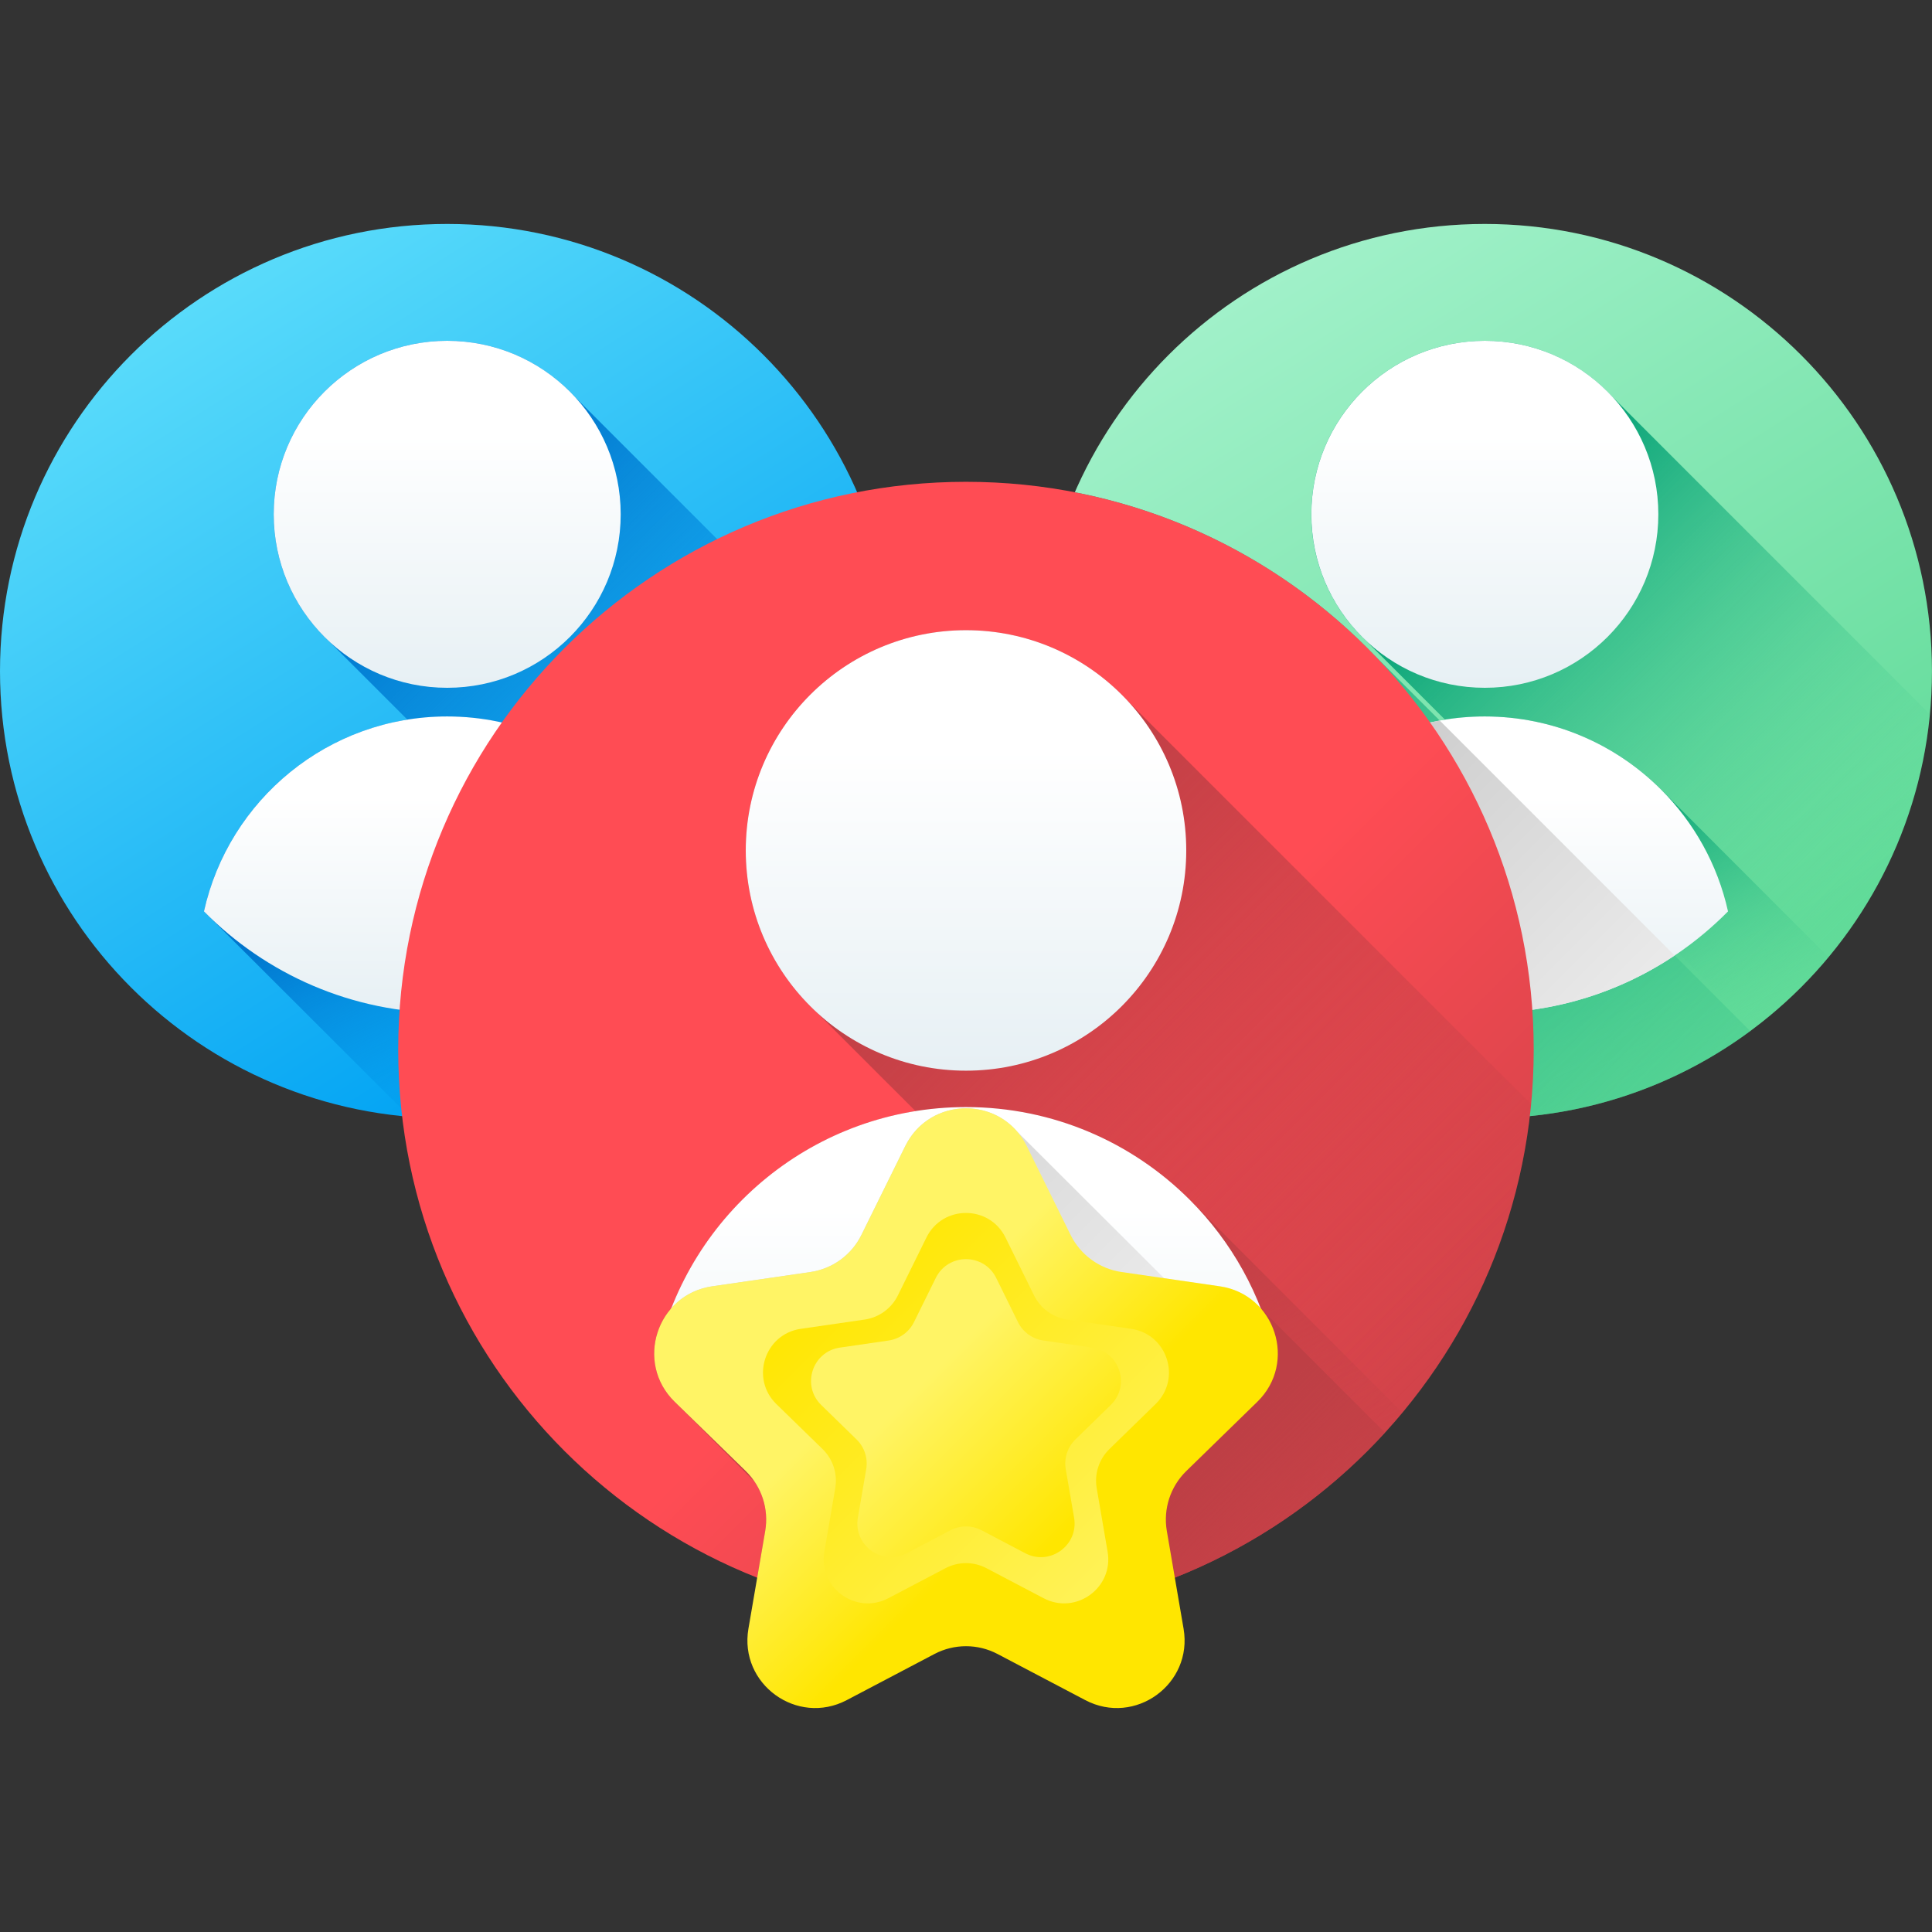 <svg width="60" height="60" viewBox="0 0 60 60" fill="none" xmlns="http://www.w3.org/2000/svg">
<rect x="0" y="0" width="60" height="60" fill="#333333" stroke="none"/>
<g clip-path="url(#clip0)">
<path d="M13.888 34.732C21.558 34.732 27.776 28.514 27.776 20.843C27.776 13.173 21.558 6.955 13.888 6.955C6.218 6.955 0 13.173 0 20.843C0 28.514 6.218 34.732 13.888 34.732Z" fill="url(#paint0_linear)"/>
<path d="M27.711 22.183C27.44 25.038 26.302 27.641 24.564 29.726C23.878 30.55 23.099 31.294 22.241 31.938L12.652 22.349L10.239 19.936C9.17 18.951 8.5 17.54 8.5 15.972C8.5 12.996 10.912 10.584 13.888 10.584C15.456 10.584 16.867 11.255 17.852 12.323L27.711 22.183Z" fill="url(#paint1_linear)"/>
<path d="M24.564 29.726C23.878 30.55 23.099 31.294 22.241 31.938C19.916 33.693 17.023 34.731 13.888 34.731C13.495 34.731 13.106 34.716 12.721 34.682L6.334 28.304C7.015 25.234 9.519 22.852 12.652 22.349C13.055 22.285 13.468 22.25 13.888 22.25C16.026 22.25 17.96 23.117 19.36 24.518L24.564 29.726Z" fill="url(#paint2_linear)"/>
<path d="M13.888 21.36C16.864 21.36 19.276 18.947 19.276 15.972C19.276 12.996 16.864 10.584 13.888 10.584C10.912 10.584 8.5 12.996 8.5 15.972C8.5 18.947 10.912 21.36 13.888 21.36Z" fill="url(#paint3_linear)"/>
<path d="M21.442 28.304C19.518 30.254 16.844 31.461 13.888 31.461C10.932 31.461 8.258 30.254 6.334 28.304C7.103 24.84 10.192 22.25 13.888 22.25C16.026 22.25 17.96 23.117 19.36 24.518C20.381 25.538 21.119 26.843 21.442 28.304Z" fill="url(#paint4_linear)"/>
<path d="M46.111 34.732C53.781 34.732 59.999 28.514 59.999 20.843C59.999 13.173 53.781 6.955 46.111 6.955C38.441 6.955 32.223 13.173 32.223 20.843C32.223 28.514 38.441 34.732 46.111 34.732Z" fill="url(#paint5_linear)"/>
<path d="M59.934 22.183C59.663 25.038 58.525 27.641 56.787 29.726C56.101 30.55 55.321 31.294 54.464 31.938L44.874 22.349L42.462 19.936C41.393 18.951 40.723 17.54 40.723 15.972C40.723 12.996 43.135 10.584 46.111 10.584C47.678 10.584 49.09 11.255 50.075 12.323L59.934 22.183Z" fill="url(#paint6_linear)"/>
<path d="M56.787 29.726C56.101 30.55 55.322 31.294 54.464 31.938C52.139 33.693 49.246 34.731 46.111 34.731C45.718 34.731 45.329 34.716 44.944 34.682L38.557 28.304C39.238 25.234 41.742 22.852 44.874 22.349C45.278 22.285 45.69 22.25 46.111 22.25C48.248 22.25 50.183 23.117 51.583 24.518L56.787 29.726Z" fill="url(#paint7_linear)"/>
<path d="M46.113 21.36C49.088 21.36 51.501 18.947 51.501 15.972C51.501 12.996 49.088 10.584 46.113 10.584C43.137 10.584 40.725 12.996 40.725 15.972C40.725 18.947 43.137 21.36 46.113 21.36Z" fill="url(#paint8_linear)"/>
<path d="M46.111 34.732C49.198 34.732 52.049 33.724 54.355 32.021L42.675 20.34C40.214 17.795 36.993 15.991 33.379 15.289C32.636 16.99 32.223 18.868 32.223 20.843C32.222 28.514 38.441 34.732 46.111 34.732Z" fill="url(#paint9_linear)"/>
<path d="M53.665 28.304C51.741 30.254 49.067 31.461 46.111 31.461C43.155 31.461 40.48 30.254 38.557 28.304C39.325 24.84 42.415 22.25 46.111 22.25C48.248 22.25 50.183 23.117 51.583 24.518C52.604 25.538 53.341 26.843 53.665 28.304Z" fill="url(#paint10_linear)"/>
<path d="M52.008 29.674L44.712 22.377C41.655 22.935 39.226 25.288 38.557 28.304C40.48 30.254 43.155 31.461 46.111 31.461C48.293 31.462 50.321 30.803 52.008 29.674Z" fill="url(#paint11_linear)"/>
<path d="M29.999 50.227C39.737 50.227 47.631 42.333 47.631 32.595C47.631 22.857 39.737 14.963 29.999 14.963C20.261 14.963 12.367 22.857 12.367 32.595C12.367 42.333 20.261 50.227 29.999 50.227Z" fill="url(#paint12_linear)"/>
<path d="M47.549 34.295C47.205 37.92 45.76 41.225 43.554 43.872C42.683 44.917 41.694 45.862 40.605 46.68L28.431 34.506L25.368 31.444C24.012 30.193 23.16 28.401 23.16 26.411C23.16 22.633 26.223 19.571 30 19.571C31.99 19.571 33.783 20.422 35.033 21.779L47.549 34.295Z" fill="url(#paint13_linear)"/>
<path d="M43.554 43.872C42.683 44.917 41.693 45.862 40.604 46.68C37.653 48.908 33.98 50.226 30 50.226C29.501 50.226 29.008 50.206 28.519 50.163L20.41 42.066C21.275 38.169 24.454 35.145 28.431 34.506C28.943 34.425 29.466 34.381 30 34.381C32.714 34.381 35.169 35.482 36.947 37.259L43.554 43.872Z" fill="url(#paint14_linear)"/>
<path d="M30 33.251C33.778 33.251 36.84 30.189 36.84 26.411C36.84 22.634 33.778 19.571 30 19.571C26.223 19.571 23.16 22.634 23.16 26.411C23.16 30.189 26.223 33.251 30 33.251Z" fill="url(#paint15_linear)"/>
<path d="M23.515 48.995C25.523 49.79 27.71 50.226 30 50.226C35.152 50.226 39.788 48.016 43.011 44.493L39.18 40.661C38.87 40.294 38.428 40.026 37.88 39.947L36.151 39.695L31.598 35.153C30.663 34.047 28.804 34.192 28.113 35.592L26.751 38.353C26.445 38.974 25.852 39.404 25.167 39.504L22.12 39.947C20.394 40.197 19.705 42.318 20.954 43.535L21.113 43.69C21.14 43.72 21.168 43.75 21.198 43.779L21.356 43.933C21.384 43.963 21.412 43.993 21.441 44.022L21.6 44.177C21.628 44.207 21.655 44.237 21.685 44.266L21.844 44.421C21.871 44.451 21.899 44.481 21.929 44.51L22.087 44.664C22.115 44.694 22.142 44.724 22.172 44.753L22.331 44.908C22.358 44.938 22.386 44.968 22.416 44.997L22.575 45.152C22.602 45.182 22.63 45.212 22.66 45.24L22.818 45.395C22.846 45.425 22.873 45.455 22.903 45.484L23.062 45.639C23.089 45.669 23.117 45.699 23.147 45.728L23.305 45.883C23.333 45.913 23.361 45.942 23.39 45.971L23.432 46.011C23.733 46.457 23.856 47.005 23.764 47.546L23.515 48.995Z" fill="url(#paint16_linear)"/>
<path d="M39.59 42.066C37.148 44.542 33.753 46.075 30 46.075C26.248 46.075 22.853 44.542 20.41 42.066C21.386 37.668 25.308 34.381 30 34.381C32.714 34.381 35.169 35.482 36.947 37.259C38.244 38.554 39.18 40.212 39.59 42.066Z" fill="url(#paint17_linear)"/>
<path d="M37.88 39.947L36.151 39.695L31.599 35.153C30.663 34.047 28.805 34.192 28.114 35.592L26.751 38.353C26.445 38.974 25.852 39.404 25.167 39.504L22.12 39.947C21.591 40.024 21.16 40.277 20.851 40.626C20.669 41.09 20.52 41.571 20.41 42.066C22.852 44.542 26.248 46.075 30 46.075C33.753 46.075 37.148 44.542 39.59 42.066C39.481 41.573 39.334 41.094 39.153 40.632C38.844 40.28 38.413 40.024 37.88 39.947Z" fill="url(#paint18_linear)"/>
<path d="M31.887 35.592L33.249 38.353C33.556 38.974 34.148 39.405 34.833 39.504L37.88 39.947C39.606 40.197 40.295 42.318 39.046 43.535L36.842 45.684C36.346 46.168 36.12 46.864 36.237 47.547L36.757 50.581C37.052 52.3 35.248 53.61 33.705 52.799L30.979 51.366C30.366 51.044 29.634 51.044 29.021 51.366L26.296 52.799C24.753 53.61 22.949 52.3 23.243 50.581L23.764 47.547C23.881 46.864 23.655 46.168 23.159 45.684L20.954 43.535C19.705 42.318 20.394 40.198 22.12 39.947L25.167 39.504C25.852 39.405 26.445 38.974 26.751 38.353L28.114 35.592C28.885 34.029 31.115 34.029 31.887 35.592Z" fill="url(#paint19_linear)"/>
<path d="M31.227 38.433L32.114 40.231C32.314 40.635 32.699 40.915 33.145 40.98L35.129 41.268C36.252 41.431 36.701 42.812 35.888 43.604L34.453 45.003C34.13 45.318 33.983 45.771 34.059 46.215L34.398 48.191C34.589 49.309 33.415 50.163 32.41 49.634L30.636 48.702C30.238 48.492 29.761 48.492 29.362 48.702L27.588 49.634C26.583 50.163 25.409 49.309 25.601 48.191L25.94 46.215C26.016 45.771 25.869 45.318 25.546 45.003L24.11 43.604C23.298 42.812 23.746 41.431 24.869 41.268L26.853 40.98C27.299 40.915 27.684 40.635 27.884 40.231L28.771 38.433C29.273 37.415 30.725 37.415 31.227 38.433Z" fill="url(#paint20_linear)"/>
<path d="M30.937 39.687L31.614 41.059C31.766 41.368 32.061 41.581 32.401 41.631L33.915 41.851C34.773 41.975 35.115 43.029 34.494 43.634L33.399 44.702C33.153 44.942 33.04 45.288 33.098 45.627L33.357 47.135C33.503 47.989 32.607 48.64 31.84 48.237L30.486 47.525C30.181 47.365 29.818 47.365 29.513 47.525L28.159 48.237C27.392 48.64 26.496 47.989 26.642 47.135L26.901 45.627C26.959 45.288 26.846 44.942 26.6 44.702L25.504 43.634C24.884 43.029 25.226 41.975 26.084 41.851L27.598 41.631C27.938 41.581 28.232 41.368 28.385 41.059L29.062 39.687C29.446 38.91 30.554 38.91 30.937 39.687Z" fill="url(#paint21_linear)"/>
</g>
<defs>
<linearGradient id="paint0_linear" x1="4.984" y1="6.841" x2="20.41" y2="31.101" gradientUnits="userSpaceOnUse">
<stop stop-color="#62E1FB"/>
<stop offset="1" stop-color="#00A2F3"/>
</linearGradient>
<linearGradient id="paint1_linear" x1="25.938" y1="28.024" x2="13.704" y2="15.789" gradientUnits="userSpaceOnUse">
<stop stop-color="#00A2F3" stop-opacity="0"/>
<stop offset="1" stop-color="#0075CD"/>
</linearGradient>
<linearGradient id="paint2_linear" x1="17.957" y1="34.346" x2="14.231" y2="26.427" gradientUnits="userSpaceOnUse">
<stop stop-color="#00A2F3" stop-opacity="0"/>
<stop offset="1" stop-color="#0075CD"/>
</linearGradient>
<linearGradient id="paint3_linear" x1="13.888" y1="13.489" x2="13.888" y2="22.838" gradientUnits="userSpaceOnUse">
<stop stop-color="white"/>
<stop offset="1" stop-color="#E2EDF2"/>
</linearGradient>
<linearGradient id="paint4_linear" x1="13.888" y1="24.733" x2="13.888" y2="32.724" gradientUnits="userSpaceOnUse">
<stop stop-color="white"/>
<stop offset="1" stop-color="#E2EDF2"/>
</linearGradient>
<linearGradient id="paint5_linear" x1="37.206" y1="6.841" x2="52.631" y2="31.1" gradientUnits="userSpaceOnUse">
<stop stop-color="#A7F3CE"/>
<stop offset="1" stop-color="#61DB99"/>
</linearGradient>
<linearGradient id="paint6_linear" x1="58.16" y1="28.024" x2="45.926" y2="15.79" gradientUnits="userSpaceOnUse">
<stop stop-color="#61DB99" stop-opacity="0"/>
<stop offset="1" stop-color="#009E74"/>
</linearGradient>
<linearGradient id="paint7_linear" x1="50.179" y1="34.346" x2="46.453" y2="26.428" gradientUnits="userSpaceOnUse">
<stop stop-color="#61DB99" stop-opacity="0"/>
<stop offset="1" stop-color="#009E74"/>
</linearGradient>
<linearGradient id="paint8_linear" x1="46.112" y1="13.489" x2="46.112" y2="22.838" gradientUnits="userSpaceOnUse">
<stop stop-color="white"/>
<stop offset="1" stop-color="#E2EDF2"/>
</linearGradient>
<linearGradient id="paint9_linear" x1="61.838" y1="47.858" x2="30.681" y2="16.7" gradientUnits="userSpaceOnUse">
<stop stop-color="#61DB99" stop-opacity="0"/>
<stop offset="1" stop-color="#009E74"/>
</linearGradient>
<linearGradient id="paint10_linear" x1="46.11" y1="24.733" x2="46.11" y2="32.724" gradientUnits="userSpaceOnUse">
<stop stop-color="white"/>
<stop offset="1" stop-color="#E2EDF2"/>
</linearGradient>
<linearGradient id="paint11_linear" x1="51.261" y1="34.969" x2="38.339" y2="22.046" gradientUnits="userSpaceOnUse">
<stop stop-color="#F2F2F2"/>
<stop offset="1" stop-color="#C3C3C3"/>
</linearGradient>
<linearGradient id="paint12_linear" x1="32.136" y1="34.733" x2="46.863" y2="49.46" gradientUnits="userSpaceOnUse">
<stop stop-color="#FF4C54"/>
<stop offset="1" stop-color="#BE3F45"/>
</linearGradient>
<linearGradient id="paint13_linear" x1="45.298" y1="41.71" x2="29.766" y2="26.178" gradientUnits="userSpaceOnUse">
<stop stop-color="#BE3F45" stop-opacity="0"/>
<stop offset="1" stop-color="#BE3F45"/>
</linearGradient>
<linearGradient id="paint14_linear" x1="35.166" y1="49.736" x2="30.435" y2="39.684" gradientUnits="userSpaceOnUse">
<stop stop-color="#BE3F45" stop-opacity="0"/>
<stop offset="1" stop-color="#BE3F45"/>
</linearGradient>
<linearGradient id="paint15_linear" x1="30" y1="23.258" x2="30" y2="35.126" gradientUnits="userSpaceOnUse">
<stop stop-color="white"/>
<stop offset="1" stop-color="#E2EDF2"/>
</linearGradient>
<linearGradient id="paint16_linear" x1="40.627" y1="54.103" x2="34.755" y2="48.231" gradientUnits="userSpaceOnUse">
<stop stop-color="#BE3F45" stop-opacity="0"/>
<stop offset="1" stop-color="#BE3F45"/>
</linearGradient>
<linearGradient id="paint17_linear" x1="30" y1="37.533" x2="30" y2="47.678" gradientUnits="userSpaceOnUse">
<stop stop-color="white"/>
<stop offset="1" stop-color="#E2EDF2"/>
</linearGradient>
<linearGradient id="paint18_linear" x1="34.868" y1="46.433" x2="20.458" y2="32.024" gradientUnits="userSpaceOnUse">
<stop stop-color="#F2F2F2"/>
<stop offset="1" stop-color="#C3C3C3"/>
</linearGradient>
<linearGradient id="paint19_linear" x1="27.418" y1="42.452" x2="31.637" y2="46.671" gradientUnits="userSpaceOnUse">
<stop stop-color="#FFF465"/>
<stop offset="1" stop-color="#FFE600"/>
</linearGradient>
<linearGradient id="paint20_linear" x1="35.923" y1="50.505" x2="25.208" y2="39.788" gradientUnits="userSpaceOnUse">
<stop stop-color="#FFF465"/>
<stop offset="1" stop-color="#FFE600"/>
</linearGradient>
<linearGradient id="paint21_linear" x1="28.604" y1="42.984" x2="33.115" y2="47.495" gradientUnits="userSpaceOnUse">
<stop stop-color="#FFF465"/>
<stop offset="1" stop-color="#FFE600"/>
</linearGradient>
<clipPath id="clip0">
<rect width="60" height="60" fill="white"/>
</clipPath>
</defs>
</svg>
